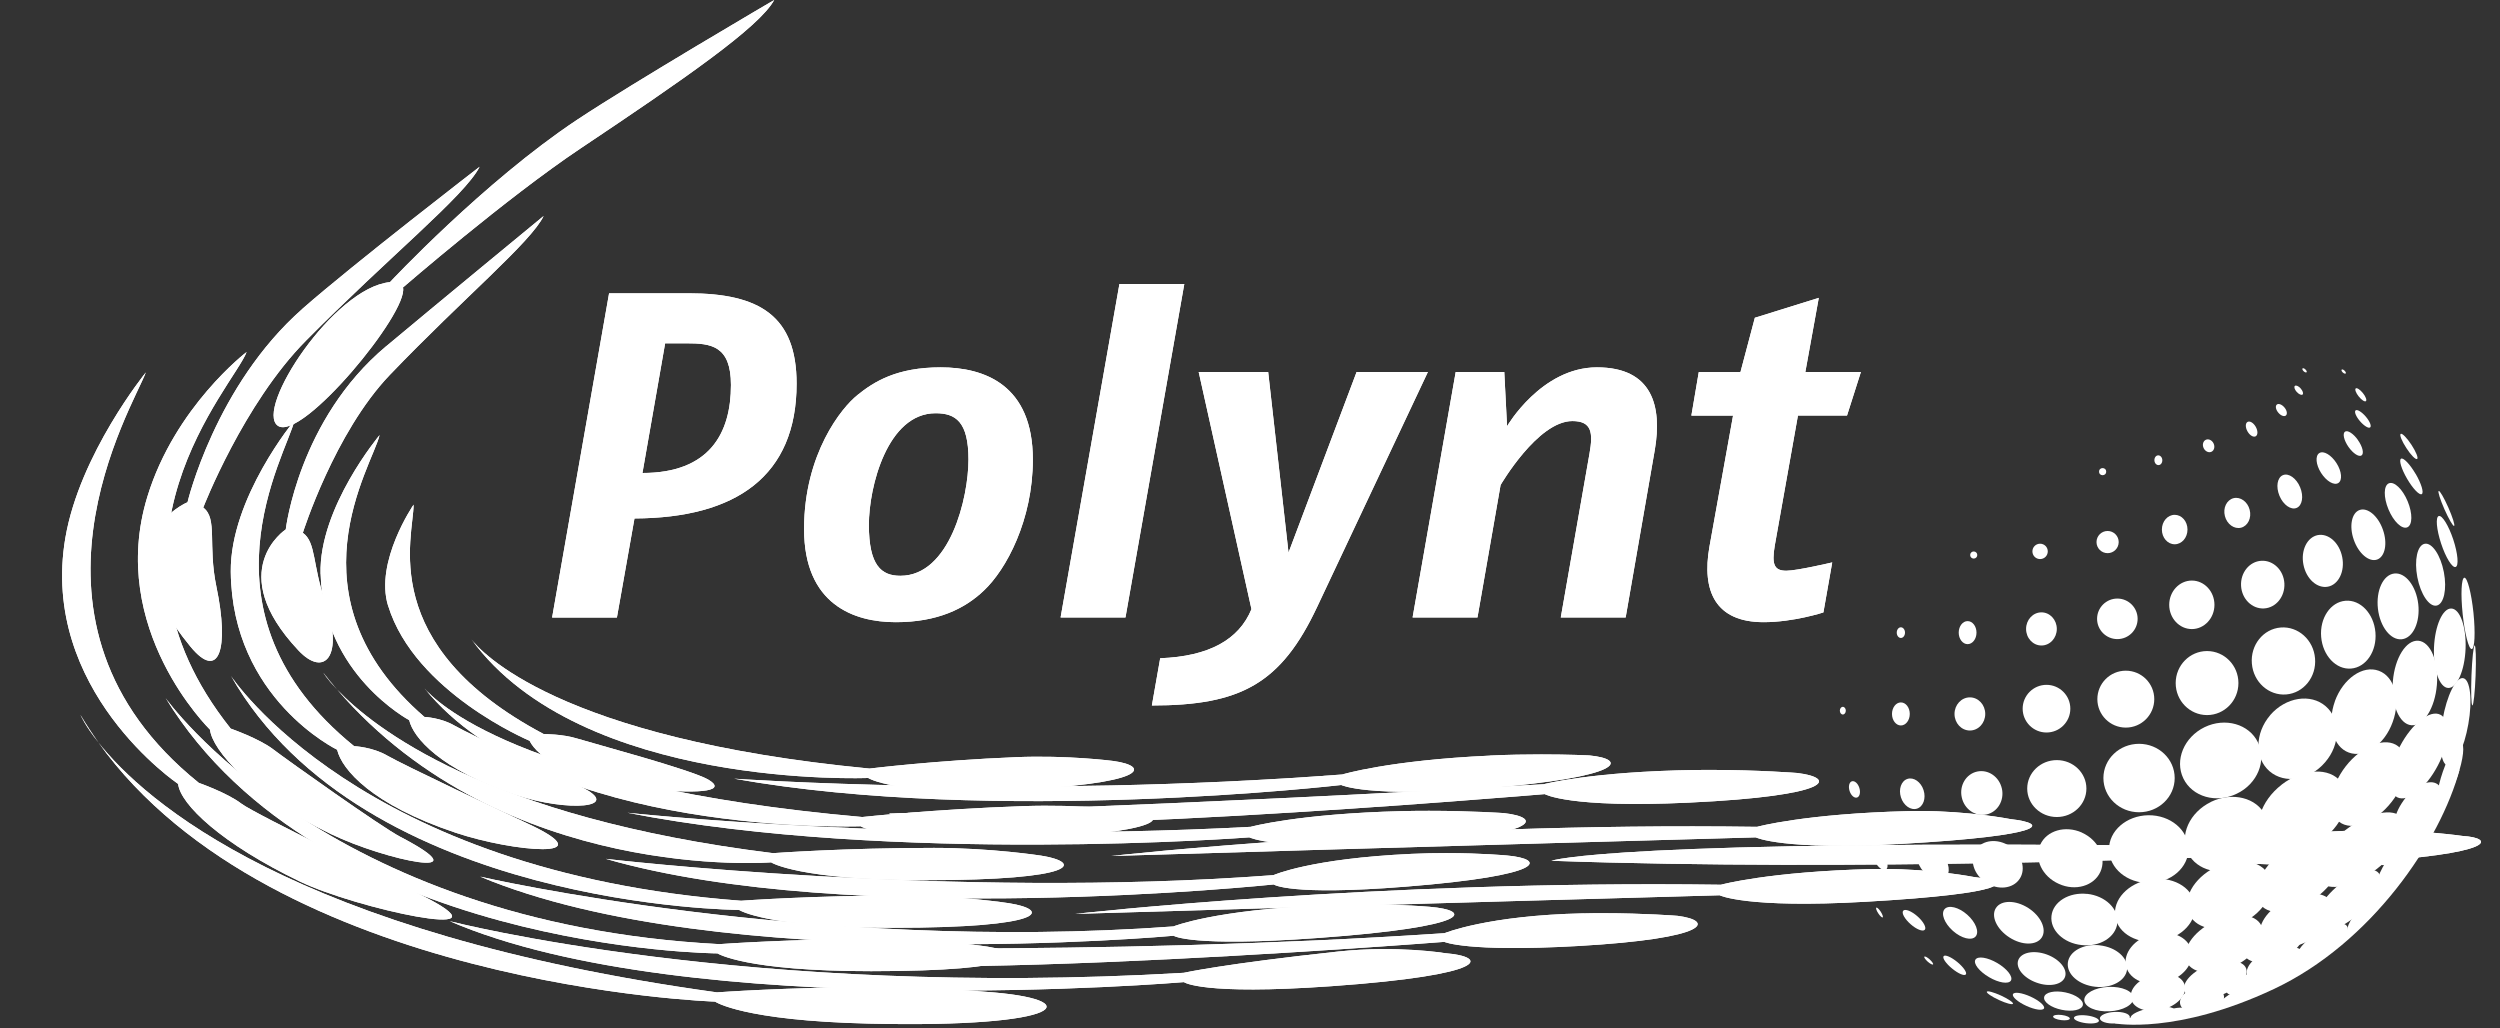 <svg xmlns="http://www.w3.org/2000/svg" xmlns:xlink="http://www.w3.org/1999/xlink" id="Livello_1" data-name="Livello 1" viewBox="0 0 351.43 144.55"><rect x="0" y="0" width="351.43" height="144.55" fill="#333333" stroke="none"/><defs><style>      .cls-1 {        clip-path: url(#clippath-20);      }      .cls-2 {        clip-path: url(#clippath-11);      }      .cls-3 {        clip-path: url(#clippath-16);      }      .cls-4 {        clip-path: url(#clippath-33);      }      .cls-5 {        clip-path: url(#clippath-32);      }      .cls-6 {        clip-path: url(#clippath-2);      }      .cls-7 {        clip-path: url(#clippath-13);      }      .cls-8 {        clip-path: url(#clippath-37);      }      .cls-9 {        clip-path: url(#clippath-25);      }      .cls-10 {        clip-path: url(#clippath-15);      }      .cls-11 {        clip-path: url(#clippath-6);      }      .cls-12 {        clip-path: url(#clippath-26);      }      .cls-13 {        clip-path: url(#clippath-7);      }      .cls-14 {        clip-path: url(#clippath-21);      }      .cls-15 {        clip-path: url(#clippath-34);      }      .cls-16 {        clip-path: url(#clippath-1);      }      .cls-17 {        clip-path: url(#clippath-4);      }      .cls-18 {        clip-path: url(#clippath-36);      }      .cls-19 {        clip-path: url(#clippath-27);      }      .cls-20 {        clip-path: url(#clippath-12);      }      .cls-21 {        clip-path: url(#clippath-24);      }      .cls-22 {        clip-path: url(#clippath-30);      }      .cls-23 {        clip-path: url(#clippath-22);      }      .cls-24 {        clip-path: url(#clippath-9);      }      .cls-25, .cls-26 {        fill: #fff;      }      .cls-27 {        clip-path: url(#clippath);      }      .cls-28 {        clip-path: url(#clippath-19);      }      .cls-29 {        clip-path: url(#clippath-31);      }      .cls-30 {        clip-path: url(#clippath-3);      }      .cls-31 {        clip-path: url(#clippath-8);      }      .cls-26 {        stroke-width: 0px;      }      .cls-32 {        clip-path: url(#clippath-29);      }      .cls-33 {        clip-path: url(#clippath-18);      }      .cls-34 {        clip-path: url(#clippath-14);      }      .cls-35 {        clip-path: url(#clippath-17);      }      .cls-36 {        clip-path: url(#clippath-5);      }      .cls-37 {        clip-path: url(#clippath-10);      }      .cls-38 {        clip-path: url(#clippath-23);      }      .cls-39 {        clip-path: url(#clippath-28);      }      .cls-40 {        clip-path: url(#clippath-35);      }    </style><clipPath id="clippath"><path class="cls-26" d="M93.5,48.26h3c3.45,0,6.25.32,6.25,5.86,0,6.77-3,12.37-12.44,12.37l3.19-18.23ZM85.62,41.23l-8.01,45.58h9.11l2.47-13.93c14.32-.06,22.79-5.99,22.79-18.95,0-9.51-5.21-12.7-15.17-12.7h-11.2Z"></path></clipPath><clipPath id="clippath-1"><path class="cls-26" d="M122.14,73.78c0-5.34,2.6-15.69,9.38-15.69,2.8,0,4.62,1.17,4.62,6.51s-2.6,16.34-9.57,16.34c-2.67,0-4.43-1.43-4.43-7.16M120.52,55.55c-2.15,1.69-7.49,8.2-7.49,18.82s7.03,13.09,12.89,13.09,9.7-1.89,12.37-4.43c3.19-2.99,6.9-9.96,6.9-18.43,0-10.48-6.77-12.96-12.96-12.96s-9.38,2.02-11.72,3.91"></path></clipPath><clipPath id="clippath-2"><polygon class="cls-26" points="157.36 39.92 149.09 86.8 158.21 86.8 166.48 39.92 157.36 39.92"></polygon></clipPath><clipPath id="clippath-3"><path class="cls-26" d="M190.7,52.29l-9.57,25.39-2.86-25.39h-9.77l7.42,33.34c-1.76,4.3-5.99,6.64-12.83,6.9l-1.17,6.64c12.5,0,18.16-3.06,23.24-13.87l15.56-33.01h-10.02Z"></path></clipPath><clipPath id="clippath-4"><path class="cls-26" d="M211.85,59.91l-.39-7.62h-6.83l-6.06,34.51h9.12l3.25-18.62s5.21-8.99,10.09-8.99c2.73,0,2.93,1.63,2.41,4.56l-4.04,23.05h9.12l4.1-23.57c1.04-6.12-.33-11.59-8.14-11.59s-12.63,8.27-12.63,8.27"></path></clipPath><clipPath id="clippath-5"><path class="cls-26" d="M246.68,44.68l-2.02,7.62h-5.86l-1.04,6.12h5.86l-3.32,18.43c-1.11,6.25.85,10.61,7.62,10.61,4.23,0,8.4-1.37,8.4-1.37l1.24-7.03s-4.95,1.17-6.45,1.17c-1.69,0-2.08-.85-1.63-3.52l3.26-18.3h6.9l1.95-6.12h-7.81l1.89-10.42-8.99,2.8Z"></path></clipPath><clipPath id="clippath-6"><path class="cls-26" d="M263.23,122.16c-14.61.36-21.32,2.21-21.32,2.21-48.41-.68-90.77,4.1-90.77,4.1,43.05-1.3,90.59-2.62,90.59-2.62,0,0,3.75,1.87,20.55.91,20.51-1.17,20.79-2.85,15.24-3.47,0,0-5.8-1.14-12.78-1.14-.5,0-1,0-1.51.02"></path></clipPath><clipPath id="clippath-7"><path class="cls-26" d="M164.98,131.54s2.38,1.62,20.33.31c21.92-1.59,21.61-3.88,15.65-4.38,0,0-6.58-.58-14.73-.23-15.62.66-21.27,2.99-21.27,2.99-50.9,3.76-97.46-7-97.46-7,33.79,14.15,97.48,8.31,97.48,8.31"></path></clipPath><clipPath id="clippath-8"><path class="cls-26" d="M166.43,138.06s2.43,1.87,20.75.57c22.38-1.59,22.07-4.13,15.98-4.64,0,0-6.76-1.12-15.05-.23-16.06,1.73-21.71,2.99-21.71,2.99-61.22,3.62-103.18-7.26-103.18-7.26,33.49,14.46,103.2,8.57,103.2,8.57"></path></clipPath><clipPath id="clippath-9"><path class="cls-26" d="M198.42,120.03c-14.25.66-19.4,2.99-19.4,2.99-45.22,3.44-93.86-2.29-93.86-2.29,34.28,9.87,93.89,3.6,93.89,3.6,0,0,2.17,1.62,18.54.31,19.99-1.59,19.7-3.88,14.27-4.38,0,0-3.55-.34-8.59-.34-1.5,0-3.14.03-4.85.11"></path></clipPath><clipPath id="clippath-10"><path class="cls-26" d="M194.84,121.93c-5.38.34-9.71,1-9.68,1.47.04.47,4.43.57,9.81.23,5.39-.34,9.72-1,9.68-1.47-.02-.28-1.62-.43-4.06-.43-1.62,0-3.6.07-5.75.2"></path></clipPath><clipPath id="clippath-11"><path class="cls-26" d="M268.31,114.02c-14.61.36-21.32,2.21-21.32,2.21-48.42-.68-90.77,4.1-90.77,4.1,43.06-1.3,90.59-2.62,90.59-2.62,0,0,3.75,1.87,20.55.91,20.51-1.17,20.79-2.85,15.24-3.48,0,0-5.8-1.14-12.77-1.14-.5,0-1,0-1.52.02"></path></clipPath><clipPath id="clippath-12"><path class="cls-26" d="M120.99,116.16s3.9,2.36,21.69,1.74c21.71-.76,22.07-3.29,16.21-4.02,0,0-7.03-.84-15.1-.56-12.56.44-22.58,1.53-22.58,1.53-48.46-4.28-60.23-16.53-61.53-18.08,16.94,20.96,61.32,19.38,61.32,19.38M59.68,96.78c-.04-.05-.09-.11-.13-.16,0,0,.04.06.13.16"></path></clipPath><clipPath id="clippath-13"><path class="cls-26" d="M122.04,109.36s3.55,2.38,19.71,1.71c19.73-.82,20.06-3.37,14.73-4.1,0,0-6.39-.84-13.73-.53-11.42.47-20.52,1.6-20.52,1.6-44.05-4.23-54.78-16.61-55.96-18.17,15.44,21.18,55.77,19.49,55.77,19.49M66.27,89.88c-.04-.05-.08-.11-.12-.16,0,0,.04.06.12.16"></path></clipPath><clipPath id="clippath-14"><path class="cls-26" d="M141.25,107.68c-6.32.21-11.42.95-11.39,1.66.03.71,5.18,1.12,11.5.91,6.32-.21,11.41-.95,11.38-1.66-.02-.58-3.52-.97-8.29-.97-1.02,0-2.09.02-3.2.05"></path></clipPath><clipPath id="clippath-15"><path class="cls-26" d="M209.44,106.22c-14.25.66-20.75,2.65-20.75,2.65-45.22,3.44-85.5.59-85.5.59,36.67,6.54,85.35.89,85.35.89,0,0,3.7,1.79,20.07.48,19.99-1.59,20.21-4.13,14.78-4.64,0,0-2.77-.14-6.76-.14-2.13,0-4.6.04-7.19.16"></path></clipPath><clipPath id="clippath-16"><path class="cls-26" d="M197.12,114.02c-14.61.36-21.32,2.21-21.32,2.21-46.41,2.49-87.6-1.98-87.6-1.98,37.42,7.31,87.42,3.46,87.42,3.46,0,0,3.75,1.87,20.55.91,20.51-1.17,20.79-3.7,15.24-4.32,0,0-4.6-.32-10.53-.32-1.21,0-2.47.01-3.76.04"></path></clipPath><clipPath id="clippath-17"><path class="cls-26" d="M238.34,108.24c-14.62.21-21.34,2-21.34,2-53.1,3.12-92.03,4.12-92.03,4.12,7.33,4.48,92.18-2.73,92.18-2.73,0,0,3.39,1.99,20.2,1.2,20.53-.96,20.83-3.49,15.29-4.17,0,0-5.46-.43-12.16-.43-.69,0-1.41,0-2.12.01"></path></clipPath><clipPath id="clippath-18"><path class="cls-26" d="M237.77,109.81c-4.92.13-8.89.61-8.88,1.08.02.47,4.01.75,8.93.63,4.92-.13,8.89-.61,8.88-1.08-.01-.39-2.82-.65-6.62-.65-.73,0-1.51,0-2.31.03"></path></clipPath><clipPath id="clippath-19"><path class="cls-26" d="M100.86,134.02s3.82,2.5,21.61,2.5c21.72,0,22.17-2.51,16.34-3.45,0,0-7-1.09-15.07-1.09-12.57,0-22.62.74-22.62.74-55.53-2.92-77.85-34.61-77.85-34.61,21.83,35.58,77.59,35.91,77.59,35.91"></path></clipPath><clipPath id="clippath-20"><path class="cls-26" d="M81.12,16.84c-13.11,8.71-26.3,22.82-26.3,22.82-7.88.75-19.08,17.87-15.76,20.19,3.32,2.32,18.42-15.96,17.59-19.44,0,0,14.5-12.55,24.89-19.5C96.06,11.2,106.74,3.84,108.83,0c0,0-19.76,11.56-27.71,16.84"></path></clipPath><clipPath id="clippath-21"><path class="cls-26" d="M42.54,43.39c-12.28,10.79-16.18,27.21-16.18,27.21,0,0-12.2,4.96.41,20.29,4.04,4.92,5.48.31,3.65-8.42-1.23-5.89.21-9.56-1.85-11.12,0,0,5.64-14.58,14.44-23.46,11.79-11.91,22.34-20.35,24.41-24.45,0,0-17.71,13.64-24.89,19.95"></path></clipPath><clipPath id="clippath-22"><path class="cls-26" d="M25.33,79.8c-1.48.14-1.4,2.61-.77,5.31.63,2.7,1.85,4.79,3.06,4.47,1.33-.35.5-2.58-.13-5.28-.6-2.59-.29-4.51-1.93-4.51-.07,0-.15,0-.23.01"></path></clipPath><clipPath id="clippath-23"><path class="cls-26" d="M9.19,75.59c-3.66,21.45,15.85,34.61,15.85,34.61.3,2.84,6.04,8.39,17.19,13.75,7.77,3.74,29.75,8.52,17.86,2.32-2.73-1.42-24.22-11.81-26.16-13.3-1.94-1.5-5.98-2.92-5.98-2.92-27.96-22.5-9.19-52.99-7.45-57.7,0,0-9.3,11.47-11.31,23.25"></path></clipPath><clipPath id="clippath-24"><path class="cls-26" d="M32.79,115.15c-.7,1.64,4.92,4.61,8.88,6.4,10.02,4.54,16,5.87,9.36,2.42-1.4-.73-11.85-6.46-12.95-7.11-2.64-1.57-3.99-1.9-4.66-1.9-.51,0-.63.2-.63.2"></path></clipPath><clipPath id="clippath-25"><path class="cls-26" d="M20.72,69.81c-5.71,18.6,8.8,32.76,8.8,32.76.3,2.84,5.87,9.32,17.01,14.68,7.77,3.74,21.65,6.6,9.77.4-2.73-1.42-15.94-10.82-17.89-12.31-1.94-1.5-5.98-2.92-5.98-2.92-20.73-26.03.5-48.23,2.24-52.94,0,0-10.07,7.67-13.95,20.33"></path></clipPath><clipPath id="clippath-26"><path class="cls-26" d="M32.44,80.37c.17,17.87,14.95,25.02,14.95,25.02.65,2.78,4.9,7.74,16.63,11.66,8.18,2.74,21.05,3.83,10.36-1.18-2.78-1.3-17.78-8.39-19.9-9.63-2.11-1.24-4.7-1.35-4.7-1.35-23.17-18.76-9.51-40.93-8.37-45.82,0,0-9.07,10.94-8.97,21.3"></path></clipPath><clipPath id="clippath-27"><path class="cls-26" d="M54.27,48.68c-12.3,10.31-14.1,25.74-14.1,25.74,0,0-8.79,5.78,1.79,17.02,3.66,3.89,6.45.78,3.75-6.89-1.79-5.08-1.26-8.3-3.14-9.65,0,0,4.46-14.1,12.24-22.21,10.43-10.88,19.81-18.62,21.61-22.33,0,0-15.54,12.79-22.13,18.31"></path></clipPath><clipPath id="clippath-28"><path class="cls-26" d="M45.07,80.67c.37,14.13,12.45,20.56,12.45,20.56.59,2.5,4.41,6.96,14.96,10.5,7.36,2.47,15.12,1.83,9.32-1.06-2.48-1.23-16-7.55-17.91-8.67-1.9-1.12-4.23-1.22-4.23-1.22-19.53-16.89-7.33-35.22-6.3-39.62,0,0-8.54,10.18-8.3,19.51"></path></clipPath><clipPath id="clippath-29"><path class="cls-26" d="M54.56,85.15c3.76,12.21,19.88,18.98,19.88,18.98,1.14,2.3,5.88,5.78,16.96,6.82,7.73.73,10.7.14,8.16-1.36-2.39-1.4-16.28-5.1-18.39-5.76-2.11-.66-4.74-.64-4.74-.64-23.62-12.52-18.29-27.73-18.29-32.25,0,0-5.49,8.02-3.59,14.2"></path></clipPath><clipPath id="clippath-30"><path class="cls-26" d="M100.52,140.8s3.82,2.67,21.61,3.09c28.01.66,30.99-3.48,16.29-4.48,0,0-6.95-.65-15.02-.65-12.57,0-22.62.74-22.62.74-59.68-8.26-80.54-27.01-86.95-35.13,24.59,34.35,86.69,36.43,86.69,36.43M13.84,104.37c-.89-1.25-1.74-2.54-2.53-3.87,0,0,.63,1.47,2.53,3.87"></path></clipPath><clipPath id="clippath-31"><path class="cls-26" d="M120.94,141.66c0,.47,3.41.85,7.63.85s7.63-.38,7.63-.85-3.41-.85-7.63-.85-7.63.38-7.63.85"></path></clipPath><clipPath id="clippath-32"><path class="cls-26" d="M103.91,127.92s3.82,2.5,21.61,2.5c21.73,0,22.17-2.51,16.34-3.45,0,0-7-1.09-15.07-1.09-12.57,0-22.62.74-22.62.74-53.72-4.03-71.7-31.6-71.7-31.6,18.72,32.65,71.43,32.89,71.43,32.89"></path></clipPath><clipPath id="clippath-33"><path class="cls-26" d="M108.41,121.23s3.82,2.5,21.61,2.5c21.73,0,22.17-2.51,16.34-3.45,0,0-7-1.09-15.07-1.09-12.57,0-22.62.74-22.62.74-40.36-4.99-56.27-17.71-61.28-23,23.51,27.29,61.02,24.29,61.02,24.29M47.39,96.94c-.66-.77-1.31-1.55-1.94-2.37,0,0,.55.9,1.94,2.37"></path></clipPath><clipPath id="clippath-34"><path class="cls-26" d="M122.28,121.85c0,.58,4.55,1.06,10.17,1.06s10.17-.48,10.17-1.06-4.55-1.06-10.17-1.06-10.17.47-10.17,1.06"></path></clipPath><clipPath id="clippath-35"><path class="cls-26" d="M331.88,116.73c-14.61.36-21.49,2.21-21.49,2.21-84.07-1.03-92.3,2.06-92.3,2.06,42.88,1.52,92.28-.5,92.28-.5,0,0,3.75,1.7,20.55.74,20.51-1.17,19.73-3.47,15.24-3.73,0,0-5.54-.81-12.3-.81-.65,0-1.32,0-1.99.02"></path></clipPath><clipPath id="clippath-36"><path class="cls-26" d="M222.6,128.39c-13.51.29-19.54,2.79-19.54,2.79-49.13,3.31-99.5,1.83-99.5,1.83,5.72,6.77,99.47-.61,99.47-.61,0,0,3.14,1.46,18.67.59,18.96-1.07,19.24-3.6,14.11-4.25,0,0-4.63-.37-10.47-.37-.89,0-1.8,0-2.74.03"></path></clipPath><clipPath id="clippath-37"><path class="cls-26" d="M220.4,129.71c-4.22.22-7.63.89-7.63,1.5,0,.61,3.44.93,7.66.71,4.22-.22,7.64-.89,7.63-1.5,0-.48-2.12-.78-5.07-.78-.81,0-1.68.02-2.59.07"></path></clipPath></defs><g><g><path class="cls-25" d="M93.5,48.26h3c3.45,0,6.25.32,6.25,5.86,0,6.77-3,12.37-12.44,12.37l3.19-18.23ZM85.62,41.23l-8.01,45.58h9.11l2.47-13.93c14.32-.06,22.79-5.99,22.79-18.95,0-9.51-5.21-12.7-15.17-12.7h-11.2Z"></path><g class="cls-27"><rect class="cls-26" x="77.61" y="41.23" width="34.38" height="45.58"></rect></g></g><g><path class="cls-25" d="M122.14,73.78c0-5.34,2.6-15.69,9.38-15.69,2.8,0,4.62,1.17,4.62,6.51s-2.6,16.34-9.57,16.34c-2.67,0-4.43-1.43-4.43-7.16M120.52,55.55c-2.15,1.69-7.49,8.2-7.49,18.82s7.03,13.09,12.89,13.09,9.7-1.89,12.37-4.43c3.19-2.99,6.9-9.96,6.9-18.43,0-10.48-6.77-12.96-12.96-12.96s-9.38,2.02-11.72,3.91"></path><g class="cls-16"><rect class="cls-26" x="113.03" y="51.64" width="32.16" height="35.81"></rect></g></g><g><polygon class="cls-25" points="157.36 39.92 149.09 86.8 158.21 86.8 166.48 39.92 157.36 39.92"></polygon><g class="cls-6"><rect class="cls-26" x="149.09" y="39.92" width="17.38" height="46.88"></rect></g></g><g><path class="cls-25" d="M190.7,52.29l-9.57,25.39-2.86-25.39h-9.77l7.42,33.34c-1.76,4.3-5.99,6.64-12.83,6.9l-1.17,6.64c12.5,0,18.16-3.06,23.24-13.87l15.56-33.01h-10.02Z"></path><g class="cls-30"><rect class="cls-26" x="161.92" y="52.29" width="38.8" height="46.88"></rect></g></g><g><path class="cls-25" d="M211.85,59.91l-.39-7.62h-6.83l-6.06,34.51h9.12l3.25-18.62s5.21-8.99,10.09-8.99c2.73,0,2.93,1.63,2.41,4.56l-4.04,23.05h9.12l4.1-23.57c1.04-6.12-.33-11.59-8.14-11.59s-12.63,8.27-12.63,8.27"></path><g class="cls-17"><rect class="cls-26" x="198.57" y="51.64" width="35.09" height="35.16"></rect></g></g><g><path class="cls-25" d="M246.68,44.68l-2.02,7.62h-5.86l-1.04,6.12h5.86l-3.32,18.43c-1.11,6.25.85,10.61,7.62,10.61,4.23,0,8.4-1.37,8.4-1.37l1.24-7.03s-4.95,1.17-6.45,1.17c-1.69,0-2.08-.85-1.63-3.52l3.26-18.3h6.9l1.95-6.12h-7.81l1.89-10.42-8.99,2.8Z"></path><g class="cls-36"><rect class="cls-26" x="237.76" y="41.88" width="23.83" height="45.58"></rect></g></g></g><g><ellipse class="cls-26" cx="310.25" cy="96.02" rx="4.41" ry="4.5"></ellipse><circle class="cls-26" cx="298.83" cy="98.28" r="4"></circle><path class="cls-26" d="M305.7,109.37c0-2.66-2.24-4.81-5.01-4.81s-5.01,2.15-5.01,4.81,2.24,4.81,5.01,4.81,5.01-2.15,5.01-4.81Z"></path><ellipse class="cls-26" cx="289.13" cy="110.85" rx="4.16" ry="4"></ellipse><path class="cls-26" d="M281.41,110.86c-.37-1.67-1.92-2.74-3.48-2.4-1.56.34-2.53,1.97-2.16,3.63.36,1.67,1.92,2.74,3.48,2.4,1.56-.34,2.53-1.97,2.16-3.64Z"></path><path class="cls-26" d="M270.4,111.07c-.37-1.15-1.38-1.86-2.26-1.58-.88.28-1.29,1.45-.92,2.6.37,1.15,1.38,1.86,2.26,1.58.88-.28,1.29-1.45.92-2.6Z"></path><path class="cls-26" d="M261.37,110.75c-.2-.63-.67-1.04-1.05-.92-.38.12-.52.73-.32,1.36.2.63.67,1.04,1.05.92.38-.12.52-.73.32-1.36Z"></path><path class="cls-26" d="M264.96,120.48c-.44-.76-1.1-1.2-1.46-.98-.37.22-.3,1,.14,1.76.44.76,1.1,1.19,1.46.98.37-.21.3-1-.14-1.76Z"></path><path class="cls-26" d="M269.54,128.81c-.84-.74-1.73-1.09-2-.79-.27.31.19,1.15,1.03,1.89.83.74,1.73,1.09,2,.79.27-.3-.19-1.15-1.03-1.89Z"></path><path class="cls-26" d="M275.15,135.24c-.86-.71-1.73-1.08-1.93-.83-.21.25.32,1.03,1.19,1.74.86.71,1.72,1.08,1.93.83.21-.25-.33-1.03-1.19-1.74Z"></path><path class="cls-26" d="M280.77,135.38c-1.38-.81-2.76-1.02-3.08-.48-.33.55.53,1.65,1.91,2.46,1.37.81,2.75,1.02,3.08.48.32-.55-.54-1.65-1.91-2.46Z"></path><path class="cls-26" d="M285.45,140.1c-1.21-.55-2.32-.71-2.48-.35-.17.36.67,1.1,1.88,1.65,1.2.55,2.31.71,2.48.35.17-.36-.68-1.1-1.88-1.65Z"></path><path class="cls-26" d="M281.27,139.94c-1.02-.46-1.9-.7-1.98-.53-.08.17.68.69,1.7,1.16,1.01.47,1.9.7,1.98.53.08-.17-.68-.69-1.7-1.16Z"></path><path class="cls-26" d="M276.54,128.58c-1.2-1.06-2.62-1.41-3.18-.79-.56.63-.04,2,1.17,3.07,1.2,1.06,2.62,1.41,3.18.79.56-.63.03-2-1.17-3.07Z"></path><path class="cls-26" d="M285.12,127.64c-1.78-1.14-3.82-1.14-4.55,0-.74,1.15.12,3,1.9,4.14,1.78,1.15,3.82,1.14,4.55,0,.73-1.14-.12-3-1.9-4.14Z"></path><path class="cls-26" d="M287.71,134.17c-1.81-.65-3.6-.3-4,.8-.4,1.1.76,2.52,2.57,3.16,1.81.66,3.6.3,4-.79.4-1.09-.76-2.51-2.57-3.17Z"></path><path class="cls-26" d="M290.32,139.5c-1.5-.31-2.83-.02-2.97.66-.14.68.96,1.48,2.47,1.79,1.5.31,2.83.02,2.97-.66.14-.68-.96-1.48-2.47-1.79Z"></path><path class="cls-26" d="M293.36,142.75c-.97-.12-1.78.02-1.82.32-.04.3.72.64,1.69.76.97.12,1.78-.02,1.82-.32.04-.3-.72-.64-1.69-.76Z"></path><path class="cls-26" d="M289.83,142.68c-.65-.08-1.19.01-1.22.21-.03.2.48.43,1.13.51.65.08,1.19-.01,1.22-.21s-.48-.43-1.13-.51Z"></path><path class="cls-26" d="M296.37,138.73c-1.91.09-3.42.93-3.38,1.88.05.95,1.63,1.65,3.54,1.55,1.91-.09,3.41-.93,3.38-1.88-.04-.95-1.63-1.64-3.54-1.55Z"></path><path class="cls-26" d="M297.25,142.25c-1.16.06-2.08.46-2.06.91.02.45.98.77,2.14.71,1.16-.05,2.08-.46,2.06-.91-.02-.45-.98-.77-2.14-.71Z"></path><path class="cls-26" d="M306.41,141.65c-1.16.06-2.08.46-2.06.91.02.45.98.77,2.14.71,1.16-.05,2.08-.46,2.06-.91-.02-.45-.98-.77-2.14-.71Z"></path><path class="cls-26" d="M302.44,141.67c-1.7.31-3.01.94-2.92,1.42.09.48,1.54.62,3.24.31,1.7-.3,3-.94,2.92-1.42-.09-.48-1.54-.62-3.24-.31Z"></path><path class="cls-26" d="M309.21,138.7c-1.7.31-2.93,1.38-2.75,2.4.19,1.02,1.71,1.59,3.41,1.28,1.7-.3,2.92-1.38,2.75-2.4-.18-1.02-1.71-1.59-3.42-1.28Z"></path><path class="cls-26" d="M293.39,125.66c-2.55-.28-4.8,1.11-5.01,3.09-.22,2,1.68,3.83,4.24,4.1,2.55.29,4.79-1.1,5.02-3.09.22-1.99-1.68-3.83-4.24-4.11Z"></path><path class="cls-26" d="M295.16,132.88c-2.3-.25-4.3.85-4.48,2.46-.18,1.62,1.55,3.12,3.85,3.37,2.29.26,4.3-.85,4.48-2.45.18-1.61-1.55-3.12-3.85-3.37Z"></path><path class="cls-26" d="M273.05,120.17c-.99-1.11-2.38-1.48-3.11-.82-.74.66-.53,2.08.46,3.18.98,1.11,2.37,1.47,3.1.82.73-.65.53-2.08-.46-3.19Z"></path><path class="cls-26" d="M282.52,118.95c-1.7-1.13-3.84-.91-4.77.49-.94,1.41-.32,3.47,1.38,4.6,1.69,1.14,3.83.92,4.77-.49.94-1.4.32-3.47-1.38-4.6Z"></path><path class="cls-26" d="M292.65,117.03c-2.34-1.04-4.95-.28-5.85,1.71-.9,2,.27,4.47,2.62,5.51,2.32,1.06,4.94.29,5.84-1.7.9-1.99-.27-4.46-2.61-5.51Z"></path><path class="cls-26" d="M301.99,114.6c-3.08.05-5.56,2.2-5.52,4.83.04,2.64,2.56,4.74,5.65,4.69,3.07-.02,5.55-2.19,5.52-4.82-.03-2.63-2.56-4.74-5.64-4.7Z"></path><path class="cls-26" d="M302.21,123.63c-3.08.52-5.26,2.87-4.86,5.26.4,2.4,3.22,3.93,6.31,3.41,3.07-.49,5.25-2.86,4.85-5.25-.39-2.4-3.22-3.93-6.3-3.42Z"></path><path class="cls-26" d="M302.57,131.29c-2.52.66-4.18,2.7-3.69,4.59.49,1.89,2.93,2.89,5.46,2.23,2.52-.63,4.17-2.7,3.69-4.58-.48-1.88-2.93-2.89-5.45-2.24Z"></path><path class="cls-26" d="M302.72,137.04c-2.09.54-3.5,2.06-3.15,3.41.35,1.35,2.32,2.01,4.41,1.46,2.08-.53,3.49-2.06,3.14-3.4-.34-1.35-2.32-2.01-4.41-1.47Z"></path><path class="cls-26" d="M310.61,135.58c-2.4.89-3.98,2.57-3.54,3.76.44,1.19,2.74,1.44,5.14.54,2.39-.87,3.97-2.56,3.53-3.75-.44-1.19-2.74-1.43-5.13-.55Z"></path><path class="cls-26" d="M319.15,133.53c-2.24.83-3.7,2.47-3.26,3.66.44,1.19,2.62,1.48,4.86.64,2.24-.82,3.7-2.46,3.26-3.65-.44-1.19-2.62-1.48-4.86-.65Z"></path><path class="cls-26" d="M318.74,130.53c-2.24.83-3.7,2.47-3.26,3.66.44,1.19,2.62,1.48,4.86.64,2.24-.82,3.7-2.46,3.26-3.65-.44-1.19-2.62-1.48-4.86-.65Z"></path><path class="cls-26" d="M325.38,131.33c-1.96,1.4-3.1,3.15-2.56,3.91.55.77,2.58.25,4.54-1.16,1.95-1.39,3.1-3.14,2.55-3.91-.54-.76-2.58-.25-4.53,1.15Z"></path><path class="cls-26" d="M315.37,138.63c-2.14,1.1-3.7,2.32-3.49,2.73.21.41,2.11-.16,4.26-1.27,2.13-1.09,3.7-2.32,3.49-2.72-.21-.41-2.12.16-4.25,1.26Z"></path><path class="cls-26" d="M315.13,137.29c-1.41.73-2.34,1.73-2.07,2.25.27.51,1.62.34,3.04-.39,1.41-.72,2.34-1.73,2.07-2.24-.26-.51-1.62-.34-3.03.38Z"></path><path class="cls-26" d="M332.26,126.97c-1.62,1.78-2.6,3.53-2.18,3.91.42.39,2.09-.74,3.71-2.52,1.62-1.76,2.6-3.52,2.18-3.91-.42-.39-2.09.74-3.71,2.51Z"></path><path class="cls-26" d="M311.41,121.91c-3.08,1.54-4.72,4.51-3.65,6.66,1.07,2.16,4.44,2.66,7.52,1.12,3.08-1.5,4.71-4.5,3.64-6.65-1.06-2.15-4.44-2.66-7.52-1.13Z"></path><path class="cls-26" d="M311.1,129.59c-2.88,1.44-4.54,3.98-3.69,5.68.85,1.71,3.88,1.94,6.77.49,2.88-1.41,4.53-3.97,3.69-5.67-.84-1.71-3.88-1.94-6.76-.5Z"></path><path class="cls-26" d="M321.41,126.49c-2.75,1.37-4.32,3.78-3.52,5.4.81,1.63,3.69,1.84,6.44.46,2.74-1.34,4.32-3.77,3.52-5.39-.8-1.62-3.69-1.83-6.44-.47Z"></path><path class="cls-26" d="M320.76,119.78c-3.01,2.31-4.37,5.6-3.02,7.36,1.35,1.76,4.89,1.31,7.9-1.01,3.01-2.28,4.37-5.59,3.02-7.35-1.34-1.76-4.89-1.31-7.9.99Z"></path><path class="cls-26" d="M328.37,124.74c-2.39,2.15-3.6,4.7-2.69,5.7.91,1.01,3.58.09,5.97-2.06,2.39-2.12,3.59-4.68,2.69-5.69-.9-1.01-3.58-.09-5.97,2.05Z"></path><path class="cls-26" d="M335.4,121.15c-1.36,2.1-1.85,4.2-1.08,4.71.78.5,2.52-.78,3.88-2.88,1.37-2.08,1.85-4.19,1.08-4.7-.77-.51-2.51.78-3.88,2.88Z"></path><path class="cls-26" d="M335.7,116.8c-1.36,2.1-1.85,4.2-1.08,4.71.78.5,2.52-.78,3.88-2.88,1.37-2.08,1.85-4.19,1.08-4.7-.77-.51-2.51.78-3.88,2.88Z"></path><path class="cls-26" d="M341.05,116.35c-1.02,1.84-1.65,3.44-1.4,3.58.25.14,1.29-1.23,2.32-3.07,1.02-1.83,1.65-3.43,1.4-3.57-.25-.14-1.29,1.23-2.32,3.07Z"></path><path class="cls-26" d="M329.75,116.65c-3.2,2.46-4.84,5.68-3.66,7.22,1.18,1.55,4.74.81,7.94-1.66,3.19-2.43,4.83-5.67,3.66-7.21-1.18-1.54-4.74-.8-7.93,1.64Z"></path><path class="cls-26" d="M337.84,112.58c-1.5,2.11-1.8,4.49-.65,5.3,1.15.82,3.31-.22,4.81-2.34,1.51-2.09,1.8-4.48.65-5.3-1.15-.82-3.31.22-4.81,2.33Z"></path><path class="cls-26" d="M343.4,108.46c-.85,2.45-1.08,4.59-.52,4.79.56.2,1.71-1.64,2.56-4.09.85-2.44,1.08-4.58.52-4.78-.56-.2-1.71,1.63-2.56,4.08Z"></path><path class="cls-26" d="M309.9,102.22c-2.89,1.41-4.23,4.63-2.98,7.21,1.26,2.59,4.62,3.55,7.51,2.14,2.89-1.37,4.23-4.62,2.98-7.2-1.24-2.59-4.61-3.55-7.51-2.15Z"></path><path class="cls-26" d="M310.8,112.73c-3,1.46-4.46,4.66-3.25,7.16,1.22,2.51,4.64,3.36,7.64,1.89,3-1.43,4.46-4.65,3.25-7.15-1.2-2.5-4.63-3.36-7.64-1.91Z"></path><path class="cls-26" d="M320.74,110.3c-2.99,2.32-4.11,5.88-2.49,7.98,1.63,2.1,5.37,1.94,8.36-.38,2.99-2.28,4.1-5.87,2.48-7.97-1.61-2.1-5.36-1.94-8.36.37Z"></path><path class="cls-26" d="M329.75,107.71c-2.28,2.94-2.7,6.43-.92,7.82,1.79,1.39,5.08.13,7.37-2.81,2.29-2.91,2.7-6.42.92-7.81-1.77-1.39-5.08-.13-7.37,2.8Z"></path><path class="cls-26" d="M337.37,104.89c-1.68,3.2-1.86,6.41-.4,7.18,1.47.76,4.01-1.21,5.7-4.42,1.69-3.18,1.86-6.4.4-7.17-1.45-.78-4.01,1.2-5.69,4.4Z"></path><path class="cls-26" d="M343.36,101.16c-.59,3.4-.27,6.29.73,6.46,1.01.17,2.3-2.44,2.89-5.84.6-3.38.27-6.28-.73-6.45-1-.18-2.3,2.43-2.89,5.83Z"></path><path class="cls-26" d="M319.13,100.53c-2.17,2.53-2.22,6.06-.09,7.89,2.14,1.84,5.63,1.28,7.8-1.26,2.18-2.5,2.22-6.04.09-7.88-2.12-1.84-5.62-1.28-7.8,1.24Z"></path><path class="cls-26" d="M328.23,98.56c-1.15,3.18-.29,6.42,1.95,7.23,2.25.82,5.01-1.09,6.16-4.28,1.17-3.16.29-6.4-1.95-7.22-2.24-.83-5,1.09-6.17,4.27Z"></path><path class="cls-26" d="M258.94,119.57c-.09-.27-.29-.45-.46-.4-.17.05-.23.32-.14.59.09.27.29.45.46.4.17-.05.23-.32.14-.59Z"></path><path class="cls-26" d="M264.38,128.16c-.25-.38-.53-.63-.62-.57-.1.06.02.42.27.8.25.38.53.63.62.57.1-.06-.03-.42-.27-.8Z"></path><path class="cls-26" d="M271.26,134.86c-.34-.3-.68-.47-.75-.38-.08.09.14.4.47.7.34.3.67.47.75.39.08-.09-.14-.4-.47-.7Z"></path><path class="cls-26" d="M325.43,92.55c-.21-2.6-2.38-4.54-4.83-4.34-2.46.2-4.27,2.47-4.05,5.07.21,2.6,2.38,4.54,4.83,4.34,2.45-.2,4.27-2.47,4.05-5.07Z"></path><path class="cls-26" d="M333.92,88.9c-.22-2.63-2.1-4.63-4.21-4.45-2.11.17-3.64,2.45-3.42,5.08.22,2.63,2.1,4.63,4.21,4.45,2.11-.17,3.64-2.45,3.42-5.08Z"></path><path class="cls-26" d="M339.94,84.91c-.3-2.55-1.81-4.47-3.37-4.29-1.57.18-2.59,2.4-2.3,4.95.29,2.55,1.81,4.47,3.37,4.29,1.57-.18,2.59-2.4,2.3-4.95Z"></path><path class="cls-26" d="M342.56,96.26c.27-3.28-.91-6.05-2.61-6.19-1.71-.14-3.31,2.41-3.58,5.69-.27,3.28.9,6.05,2.61,6.19,1.71.14,3.31-2.41,3.58-5.69Z"></path><path class="cls-26" d="M346.59,91.21c.12-3.08-.77-5.62-2-5.67-1.22-.05-2.31,2.41-2.44,5.5-.12,3.09.77,5.62,2,5.67,1.22.05,2.31-2.41,2.44-5.5Z"></path><path class="cls-26" d="M347.7,86.15c-.29-2.77-.86-4.98-1.28-4.94-.42.04-.53,2.33-.24,5.09.29,2.77.86,4.98,1.28,4.94.42-.04.52-2.32.24-5.09Z"></path><path class="cls-26" d="M348,94.96c.09-2.33.03-4.22-.13-4.23-.16,0-.36,1.88-.45,4.2-.09,2.33-.03,4.22.13,4.23.16,0,.36-1.88.45-4.2Z"></path><path class="cls-26" d="M343.54,80.43c-.46-2.4-1.67-4.19-2.7-3.99-1.03.2-1.49,2.3-1.03,4.7.46,2.4,1.67,4.19,2.7,3.99,1.03-.2,1.49-2.3,1.03-4.7Z"></path><path class="cls-26" d="M344.86,75.84c-.66-1.98-1.57-3.45-2.04-3.3s-.32,1.88.33,3.86c.65,1.98,1.57,3.46,2.04,3.3.47-.15.32-1.88-.33-3.86Z"></path><path class="cls-26" d="M344.17,71.35c-.6-1.36-1.21-2.41-1.36-2.34-.15.07.21,1.22.81,2.58.6,1.36,1.21,2.41,1.36,2.34.15-.07-.21-1.22-.81-2.58Z"></path><path class="cls-26" d="M291.03,99.62c0-1.85-1.5-3.35-3.35-3.35s-3.35,1.5-3.35,3.35,1.5,3.35,3.35,3.35,3.35-1.5,3.35-3.35Z"></path><path class="cls-26" d="M300.49,86.99c0-1.57-1.28-2.85-2.85-2.85s-2.85,1.28-2.85,2.85,1.28,2.85,2.85,2.85,2.85-1.27,2.85-2.85Z"></path><path class="cls-26" d="M297.83,76.2c0-.86-.7-1.56-1.56-1.56s-1.56.7-1.56,1.56.7,1.56,1.56,1.56,1.56-.7,1.56-1.56Z"></path><path class="cls-26" d="M287.86,77.51c0-.6-.48-1.08-1.08-1.08s-1.08.48-1.08,1.08.48,1.08,1.08,1.08,1.08-.48,1.08-1.08Z"></path><path class="cls-26" d="M277.95,78.02c0-.28-.22-.5-.5-.5s-.5.22-.5.5.22.5.5.5.5-.22.5-.5Z"></path><circle class="cls-26" cx="295.57" cy="66.3" r=".5"></circle><path class="cls-26" d="M303.96,64.66c-.02-.38-.29-.67-.6-.65-.31.02-.53.34-.51.72.02.38.29.67.6.65.31-.02.53-.34.51-.72Z"></path><path class="cls-26" d="M311.16,62.32c-.23-.46-.72-.68-1.1-.49-.38.19-.51.72-.28,1.18.23.46.72.68,1.1.49.38-.19.51-.71.28-1.18Z"></path><path class="cls-26" d="M317.09,59.99c-.32-.56-.83-.86-1.15-.68-.32.18-.32.78,0,1.34.32.56.83.86,1.15.68.32-.18.32-.78,0-1.34Z"></path><path class="cls-26" d="M321.13,57.28c-.35-.42-.83-.61-1.07-.41-.24.2-.16.7.2,1.13.35.43.83.61,1.07.41.24-.2.16-.7-.2-1.13Z"></path><path class="cls-26" d="M323.41,54.6c-.3-.33-.66-.49-.82-.35-.15.14-.03.52.27.85.3.33.67.49.82.36.15-.14.03-.52-.27-.85Z"></path><path class="cls-26" d="M324.08,51.93c-.16-.15-.34-.21-.41-.14-.07.07,0,.25.16.4.16.15.34.21.41.14.07-.07,0-.25-.17-.4Z"></path><path class="cls-26" d="M329.58,52.1c-.16-.15-.34-.21-.41-.14-.07.07,0,.25.16.4.16.15.34.21.41.14.07-.07,0-.25-.17-.4Z"></path><path class="cls-26" d="M321.12,82.01c-.1-1.85-1.55-3.27-3.23-3.18-1.68.09-2.96,1.67-2.86,3.52.1,1.85,1.55,3.27,3.23,3.18,1.68-.09,2.96-1.67,2.86-3.52Z"></path><path class="cls-26" d="M329.25,78.31c-.39-2-1.93-3.38-3.44-3.09-1.5.3-2.41,2.16-2.01,4.16.39,2,1.93,3.38,3.44,3.09,1.5-.29,2.41-2.16,2.01-4.16Z"></path><path class="cls-26" d="M334.97,74.46c-.67-1.92-2.14-3.16-3.27-2.77s-1.5,2.28-.82,4.2c.67,1.92,2.14,3.16,3.27,2.77,1.13-.4,1.5-2.28.82-4.2Z"></path><path class="cls-26" d="M338.45,70.47c-.71-1.71-1.89-2.84-2.64-2.53-.75.31-.77,1.95-.06,3.66.71,1.71,1.89,2.84,2.64,2.53.75-.31.77-1.95.06-3.66Z"></path><path class="cls-26" d="M339.57,66.62c-.8-1.37-1.72-2.33-2.05-2.14-.33.19.05,1.46.86,2.84.8,1.37,1.72,2.33,2.05,2.14.33-.19-.05-1.46-.85-2.84Z"></path><path class="cls-26" d="M338.98,62.52c-.64-.97-1.31-1.66-1.51-1.53-.2.13.16,1.02.8,2,.63.98,1.31,1.66,1.51,1.53.2-.13-.16-1.02-.8-2Z"></path><path class="cls-26" d="M311.29,85.02c0-1.88-1.43-3.41-3.18-3.41s-3.18,1.53-3.18,3.41,1.43,3.41,3.18,3.41,3.18-1.53,3.18-3.41Z"></path><path class="cls-26" d="M307.5,74.44c0-1.15-.8-2.07-1.8-2.07s-1.8.93-1.8,2.07.8,2.07,1.8,2.07,1.8-.93,1.8-2.07Z"></path><path class="cls-26" d="M316.24,71.66c-.29-1.14-1.31-1.87-2.27-1.63-.96.25-1.51,1.37-1.21,2.52.29,1.14,1.31,1.87,2.27,1.63.96-.25,1.51-1.37,1.21-2.52Z"></path><path class="cls-26" d="M323.33,68.49c-.53-1.27-1.61-2.03-2.41-1.7-.8.33-1.02,1.63-.49,2.91.53,1.27,1.61,2.03,2.41,1.7.8-.33,1.02-1.64.49-2.91Z"></path><path class="cls-26" d="M328.45,65.11c-.74-1.16-1.82-1.8-2.42-1.42-.6.38-.49,1.63.25,2.79.74,1.16,1.82,1.8,2.42,1.42.6-.38.49-1.63-.25-2.79Z"></path><path class="cls-26" d="M331.48,61.88c-.64-.92-1.47-1.46-1.84-1.2-.37.26-.15,1.22.49,2.14.64.92,1.47,1.46,1.84,1.2.37-.26.15-1.22-.5-2.14Z"></path><path class="cls-26" d="M332.55,58.55c-.57-.66-1.2-1.04-1.42-.86-.22.19.06.87.63,1.53.57.66,1.2,1.04,1.42.86.22-.19-.06-.87-.63-1.53Z"></path><path class="cls-26" d="M332.16,55.26c-.39-.49-.85-.79-1.01-.66-.16.13.02.64.42,1.13.39.49.84.79,1.01.66.16-.13-.02-.64-.42-1.13Z"></path><ellipse class="cls-26" cx="276.91" cy="100.36" rx="2.16" ry="2.33"></ellipse><ellipse class="cls-26" cx="286.97" cy="88.41" rx="2.16" ry="2.33"></ellipse><path class="cls-26" d="M268.46,100.36c0-.9-.56-1.62-1.25-1.62s-1.25.73-1.25,1.62.56,1.62,1.25,1.62,1.25-.73,1.25-1.62Z"></path><path class="cls-26" d="M277.84,88.93c0-.9-.56-1.62-1.25-1.62s-1.25.73-1.25,1.62.56,1.62,1.25,1.62,1.25-.73,1.25-1.62Z"></path><path class="cls-26" d="M259.47,99.9c0-.3-.19-.54-.42-.54s-.42.24-.42.54.19.54.42.54.42-.24.42-.54Z"></path><path class="cls-26" d="M267.79,88.93c0-.41-.26-.75-.58-.75s-.58.33-.58.75.26.75.58.75.58-.33.58-.75Z"></path><path class="cls-26" d="M297.33,143.87s8.58,1.62,22.31-4.84c13.73-6.46,23.44-20.81,26.13-30.91l-2.06,3.16-3,4.17-.17,3.1-2.38,2.9-7.37,8.61-2.29,1.69-6.67,4.41-8.29,4.57-7.09,1.74-5.41.58-3.54.02-.17.81Z"></path></g><g><g><path class="cls-25" d="M263.23,122.16c-14.61.36-21.32,2.21-21.32,2.21-48.41-.68-90.77,4.1-90.77,4.1,43.05-1.3,90.59-2.62,90.59-2.62,0,0,3.75,1.87,20.55.91,20.51-1.17,20.79-2.85,15.24-3.47,0,0-5.8-1.14-12.78-1.14-.5,0-1,0-1.51.02"></path><g class="cls-11"><rect class="cls-26" x="151.14" y="122.14" width="131.93" height="6.33"></rect></g></g><g><path class="cls-25" d="M164.98,131.54s2.38,1.62,20.33.31c21.92-1.59,21.61-3.88,15.65-4.38,0,0-6.58-.58-14.73-.23-15.62.66-21.27,2.99-21.27,2.99-50.9,3.76-97.46-7-97.46-7,33.79,14.15,97.48,8.31,97.48,8.31"></path><g class="cls-13"><rect class="cls-26" x="67.5" y="123.23" width="139.73" height="14.15"></rect></g></g><g><path class="cls-25" d="M166.43,138.06s2.43,1.87,20.75.57c22.38-1.59,22.07-4.13,15.98-4.64,0,0-6.76-1.12-15.05-.23-16.06,1.73-21.71,2.99-21.71,2.99-61.22,3.62-103.18-7.26-103.18-7.26,33.49,14.46,103.2,8.57,103.2,8.57"></path><g class="cls-31"><rect class="cls-26" x="63.23" y="129.49" width="146.34" height="14.46"></rect></g></g><g><path class="cls-25" d="M198.42,120.03c-14.25.66-19.4,2.99-19.4,2.99-45.22,3.44-93.86-2.29-93.86-2.29,34.28,9.87,93.89,3.6,93.89,3.6,0,0,2.17,1.62,18.54.31,19.99-1.59,19.7-3.88,14.27-4.38,0,0-3.55-.34-8.59-.34-1.5,0-3.14.03-4.85.11"></path><g class="cls-24"><rect class="cls-26" x="85.16" y="119.92" width="132.41" height="10.68"></rect></g></g><g><path class="cls-25" d="M194.84,121.93c-5.38.34-9.71,1-9.68,1.47.04.47,4.43.57,9.81.23,5.39-.34,9.72-1,9.68-1.47-.02-.28-1.62-.43-4.06-.43-1.62,0-3.6.07-5.75.2"></path><g class="cls-37"><rect class="cls-26" x="185.63" y="117.54" width="18.56" height="10.62" transform="translate(-34.16 98.2) rotate(-26.08)"></rect></g></g><g><path class="cls-25" d="M268.31,114.02c-14.61.36-21.32,2.21-21.32,2.21-48.42-.68-90.77,4.1-90.77,4.1,43.06-1.3,90.59-2.62,90.59-2.62,0,0,3.75,1.87,20.55.91,20.51-1.17,20.79-2.85,15.24-3.48,0,0-5.8-1.14-12.77-1.14-.5,0-1,0-1.52.02"></path><g class="cls-2"><rect class="cls-26" x="156.22" y="114" width="131.94" height="6.33"></rect></g></g><g><path class="cls-25" d="M120.99,116.16s3.9,2.36,21.69,1.74c21.71-.76,22.07-3.29,16.21-4.02,0,0-7.03-.84-15.1-.56-12.56.44-22.58,1.53-22.58,1.53-48.46-4.28-60.23-16.53-61.53-18.08,16.94,20.96,61.32,19.38,61.32,19.38M59.68,96.78c-.04-.05-.09-.11-.13-.16,0,0,.04.06.13.16"></path><g class="cls-20"><rect class="cls-26" x="59.2" y="94.78" width="105.91" height="25.57" transform="translate(-3.7 3.99) rotate(-2.01)"></rect></g></g><g><path class="cls-25" d="M122.04,109.36s3.55,2.38,19.71,1.71c19.73-.82,20.06-3.37,14.73-4.1,0,0-6.39-.84-13.73-.53-11.42.47-20.52,1.6-20.52,1.6-44.05-4.23-54.78-16.61-55.96-18.17,15.44,21.18,55.77,19.49,55.77,19.49M66.27,89.88c-.04-.05-.08-.11-.12-.16,0,0,.04.06.12.16"></path><g class="cls-7"><rect class="cls-26" x="66.15" y="89.71" width="95.66" height="22.03"></rect></g></g><g><path class="cls-25" d="M141.25,107.68c-6.32.21-11.42.95-11.39,1.66.03.71,5.18,1.12,11.5.91,6.32-.21,11.41-.95,11.38-1.66-.02-.58-3.52-.97-8.29-.97-1.02,0-2.09.02-3.2.05"></path><g class="cls-34"><rect class="cls-26" x="130.26" y="103.06" width="22.09" height="11.97" transform="translate(-32.23 67.32) rotate(-24.14)"></rect></g></g><g><path class="cls-25" d="M209.44,106.22c-14.25.66-20.75,2.65-20.75,2.65-45.22,3.44-85.5.59-85.5.59,36.67,6.54,85.35.89,85.35.89,0,0,3.7,1.79,20.07.48,19.99-1.59,20.21-4.13,14.78-4.64,0,0-2.77-.14-6.76-.14-2.13,0-4.6.04-7.19.16"></path><g class="cls-10"><rect class="cls-26" x="103.19" y="106.06" width="125.63" height="9.93"></rect></g></g><g><path class="cls-25" d="M197.12,114.02c-14.61.36-21.32,2.21-21.32,2.21-46.41,2.49-87.6-1.98-87.6-1.98,37.42,7.31,87.42,3.46,87.42,3.46,0,0,3.75,1.87,20.55.91,20.51-1.17,20.79-3.7,15.24-4.32,0,0-4.6-.32-10.53-.32-1.21,0-2.47.01-3.76.04"></path><g class="cls-3"><rect class="cls-26" x="88.2" y="113.98" width="128.76" height="7.58"></rect></g></g><g><path class="cls-25" d="M238.34,108.24c-14.62.21-21.34,2-21.34,2-53.1,3.12-92.03,4.12-92.03,4.12,7.33,4.48,92.18-2.73,92.18-2.73,0,0,3.39,1.99,20.2,1.2,20.53-.96,20.83-3.49,15.29-4.17,0,0-5.46-.43-12.16-.43-.69,0-1.41,0-2.12.01"></path><g class="cls-35"><rect class="cls-26" x="124.96" y="108.22" width="133.21" height="10.61"></rect></g></g><g><path class="cls-25" d="M237.77,109.81c-4.92.13-8.89.61-8.88,1.08.02.47,4.01.75,8.93.63,4.92-.13,8.89-.61,8.88-1.08-.01-.39-2.82-.65-6.62-.65-.73,0-1.51,0-2.31.03"></path><g class="cls-33"><rect class="cls-26" x="229.26" y="106.29" width="17.09" height="8.83" transform="translate(-24.43 104.28) rotate(-23.56)"></rect></g></g><g><path class="cls-25" d="M100.86,134.02s3.82,2.5,21.61,2.5c21.72,0,22.17-2.51,16.34-3.45,0,0-7-1.09-15.07-1.09-12.57,0-22.62.74-22.62.74-55.53-2.92-77.85-34.61-77.85-34.61,21.83,35.58,77.59,35.91,77.59,35.91"></path><g class="cls-28"><rect class="cls-26" x="23.27" y="98.11" width="121.37" height="38.41"></rect></g></g><g><path class="cls-25" d="M81.12,16.84c-13.11,8.71-26.3,22.82-26.3,22.82-7.88.75-19.08,17.87-15.76,20.19,3.32,2.32,18.42-15.96,17.59-19.44,0,0,14.5-12.55,24.89-19.5C96.06,11.2,106.74,3.84,108.83,0c0,0-19.76,11.56-27.71,16.84"></path><g class="cls-1"><rect class="cls-26" x="35.74" width="73.09" height="62.17"></rect></g></g><g><path class="cls-25" d="M42.54,43.39c-12.28,10.79-16.18,27.21-16.18,27.21,0,0-12.2,4.96.41,20.29,4.04,4.92,5.48.31,3.65-8.42-1.23-5.89.21-9.56-1.85-11.12,0,0,5.64-14.58,14.44-23.46,11.79-11.91,22.34-20.35,24.41-24.45,0,0-17.71,13.64-24.89,19.95"></path><g class="cls-14"><rect class="cls-26" x="14.17" y="23.45" width="53.26" height="72.36"></rect></g></g><g><path class="cls-25" d="M25.33,79.8c-1.48.14-1.4,2.61-.77,5.31.63,2.7,1.85,4.79,3.06,4.47,1.33-.35.5-2.58-.13-5.28-.6-2.59-.29-4.51-1.93-4.51-.07,0-.15,0-.23.01"></path><g class="cls-23"><rect class="cls-26" x="22.14" y="79.2" width="8.51" height="11.28" transform="translate(-29.86 16.07) rotate(-22)"></rect></g></g><g><path class="cls-25" d="M9.19,75.59c-3.66,21.45,15.85,34.61,15.85,34.61.3,2.84,6.04,8.39,17.19,13.75,7.77,3.74,29.75,8.52,17.86,2.32-2.73-1.42-24.22-11.81-26.16-13.3-1.94-1.5-5.98-2.92-5.98-2.92-27.96-22.5-9.19-52.99-7.45-57.7,0,0-9.3,11.47-11.31,23.25"></path><g class="cls-38"><rect class="cls-26" y="52.34" width="71.98" height="80.13"></rect></g></g><g><path class="cls-25" d="M32.79,115.15c-.7,1.64,4.92,4.61,8.88,6.4,10.02,4.54,16,5.87,9.36,2.42-1.4-.73-11.85-6.46-12.95-7.11-2.64-1.57-3.99-1.9-4.66-1.9-.51,0-.63.2-.63.2"></path><g class="cls-21"><rect class="cls-26" x="32.09" y="114.96" width="25.58" height="12.47"></rect></g></g><g><path class="cls-25" d="M20.72,69.81c-5.71,18.6,8.8,32.76,8.8,32.76.3,2.84,5.87,9.32,17.01,14.68,7.77,3.74,21.65,6.6,9.77.4-2.73-1.42-15.94-10.82-17.89-12.31-1.94-1.5-5.98-2.92-5.98-2.92-20.73-26.03.5-48.23,2.24-52.94,0,0-10.07,7.67-13.95,20.33"></path><g class="cls-9"><rect class="cls-26" x="11.71" y="49.48" width="56.48" height="74.37"></rect></g></g><g><path class="cls-25" d="M32.44,80.37c.17,17.87,14.95,25.02,14.95,25.02.65,2.78,4.9,7.74,16.63,11.66,8.18,2.74,21.05,3.83,10.36-1.18-2.78-1.3-17.78-8.39-19.9-9.63-2.11-1.24-4.7-1.35-4.7-1.35-23.17-18.76-9.51-40.93-8.37-45.82,0,0-9.07,10.94-8.97,21.3"></path><g class="cls-12"><rect class="cls-26" x="26.61" y="59.07" width="58.45" height="61.81"></rect></g></g><g><path class="cls-25" d="M54.27,48.68c-12.3,10.31-14.1,25.74-14.1,25.74,0,0-8.79,5.78,1.79,17.02,3.66,3.89,6.45.78,3.75-6.89-1.79-5.08-1.26-8.3-3.14-9.65,0,0,4.46-14.1,12.24-22.21,10.43-10.88,19.81-18.62,21.61-22.33,0,0-15.54,12.79-22.13,18.31"></path><g class="cls-19"><rect class="cls-26" x="31.37" y="30.36" width="45.03" height="64.97"></rect></g></g><g><path class="cls-25" d="M45.07,80.67c.37,14.13,12.45,20.56,12.45,20.56.59,2.5,4.41,6.96,14.96,10.5,7.36,2.47,15.12,1.83,9.32-1.06-2.48-1.23-16-7.55-17.91-8.67-1.9-1.12-4.23-1.22-4.23-1.22-19.53-16.89-7.33-35.22-6.3-39.62,0,0-8.54,10.18-8.3,19.51"></path><g class="cls-39"><rect class="cls-26" x="40.14" y="61.16" width="47.46" height="53.03"></rect></g></g><path class="cls-26" d="M68.97,106.31c2.95,1.48,5.93,2.84,5,3.56-.84.65-4.05-.48-7-1.96-2.95-1.48-5.18-3.01-3.93-3.65,1.6-.82,2.99.57,5.93,2.05"></path><g><path class="cls-25" d="M54.56,85.15c3.76,12.21,19.88,18.98,19.88,18.98,1.14,2.3,5.88,5.78,16.96,6.82,7.73.73,10.7.14,8.16-1.36-2.39-1.4-16.28-5.1-18.39-5.76-2.11-.66-4.74-.64-4.74-.64-23.62-12.52-18.29-27.73-18.29-32.25,0,0-5.49,8.02-3.59,14.2"></path><g class="cls-32"><rect class="cls-26" x="52.66" y="70.95" width="49.44" height="40.73"></rect></g></g><g><path class="cls-25" d="M100.52,140.8s3.82,2.67,21.61,3.09c28.01.66,30.99-3.48,16.29-4.48,0,0-6.95-.65-15.02-.65-12.57,0-22.62.74-22.62.74-59.68-8.26-80.54-27.01-86.95-35.13,24.59,34.35,86.69,36.43,86.69,36.43M13.84,104.37c-.89-1.25-1.74-2.54-2.53-3.87,0,0,.63,1.47,2.53,3.87"></path><g class="cls-22"><rect class="cls-26" x="11.31" y="100.5" width="141.82" height="44.05"></rect></g></g><g><path class="cls-25" d="M120.94,141.66c0,.47,3.41.85,7.63.85s7.63-.38,7.63-.85-3.41-.85-7.63-.85-7.63.38-7.63.85"></path><g class="cls-29"><rect class="cls-26" x="120.94" y="140.81" width="15.25" height="1.7"></rect></g></g><g><path class="cls-25" d="M103.91,127.92s3.82,2.5,21.61,2.5c21.73,0,22.17-2.51,16.34-3.45,0,0-7-1.09-15.07-1.09-12.57,0-22.62.74-22.62.74-53.72-4.03-71.7-31.6-71.7-31.6,18.72,32.65,71.43,32.89,71.43,32.89"></path><g class="cls-5"><rect class="cls-26" x="32.48" y="95.03" width="115.22" height="35.39"></rect></g></g><g><path class="cls-25" d="M108.41,121.23s3.82,2.5,21.61,2.5c21.73,0,22.17-2.51,16.34-3.45,0,0-7-1.09-15.07-1.09-12.57,0-22.62.74-22.62.74-40.36-4.99-56.27-17.71-61.28-23,23.51,27.29,61.02,24.29,61.02,24.29M47.39,96.94c-.66-.77-1.31-1.55-1.94-2.37,0,0,.55.9,1.94,2.37"></path><g class="cls-4"><rect class="cls-26" x="45.45" y="94.57" width="106.75" height="29.65"></rect></g></g><g><path class="cls-25" d="M122.28,121.85c0,.58,4.55,1.06,10.17,1.06s10.17-.48,10.17-1.06-4.55-1.06-10.17-1.06-10.17.47-10.17,1.06"></path><g class="cls-15"><rect class="cls-26" x="122.28" y="120.79" width="20.34" height="2.12"></rect></g></g><g><path class="cls-25" d="M331.88,116.73c-14.61.36-21.49,2.21-21.49,2.21-84.07-1.03-92.3,2.06-92.3,2.06,42.88,1.52,92.28-.5,92.28-.5,0,0,3.75,1.7,20.55.74,20.51-1.17,19.73-3.47,15.24-3.73,0,0-5.54-.81-12.3-.81-.65,0-1.32,0-1.99.02"></path><g class="cls-40"><rect class="cls-26" x="218.09" y="116.71" width="133.34" height="5.82"></rect></g></g><path class="cls-26" d="M340.12,118.63c.02.58-3.19,1.2-7.17,1.39-3.97.19-7.21-.13-7.23-.71-.02-.58,3.19-1.2,7.17-1.39,3.98-.19,7.21.13,7.23.71"></path><g><path class="cls-25" d="M222.6,128.39c-13.51.29-19.54,2.79-19.54,2.79-49.13,3.31-99.5,1.83-99.5,1.83,5.72,6.77,99.47-.61,99.47-.61,0,0,3.14,1.46,18.67.59,18.96-1.07,19.24-3.6,14.11-4.25,0,0-4.63-.37-10.47-.37-.89,0-1.8,0-2.74.03"></path><g class="cls-18"><rect class="cls-26" x="103.56" y="128.36" width="137.37" height="11.41"></rect></g></g><g><path class="cls-25" d="M220.4,129.71c-4.22.22-7.63.89-7.63,1.5,0,.61,3.44.93,7.66.71,4.22-.22,7.64-.89,7.63-1.5,0-.48-2.12-.78-5.07-.78-.81,0-1.68.02-2.59.07"></path><g class="cls-8"><rect class="cls-26" x="212.91" y="126.66" width="15.01" height="8.44" transform="translate(-34.04 99.78) rotate(-23.73)"></rect></g></g></g></svg>